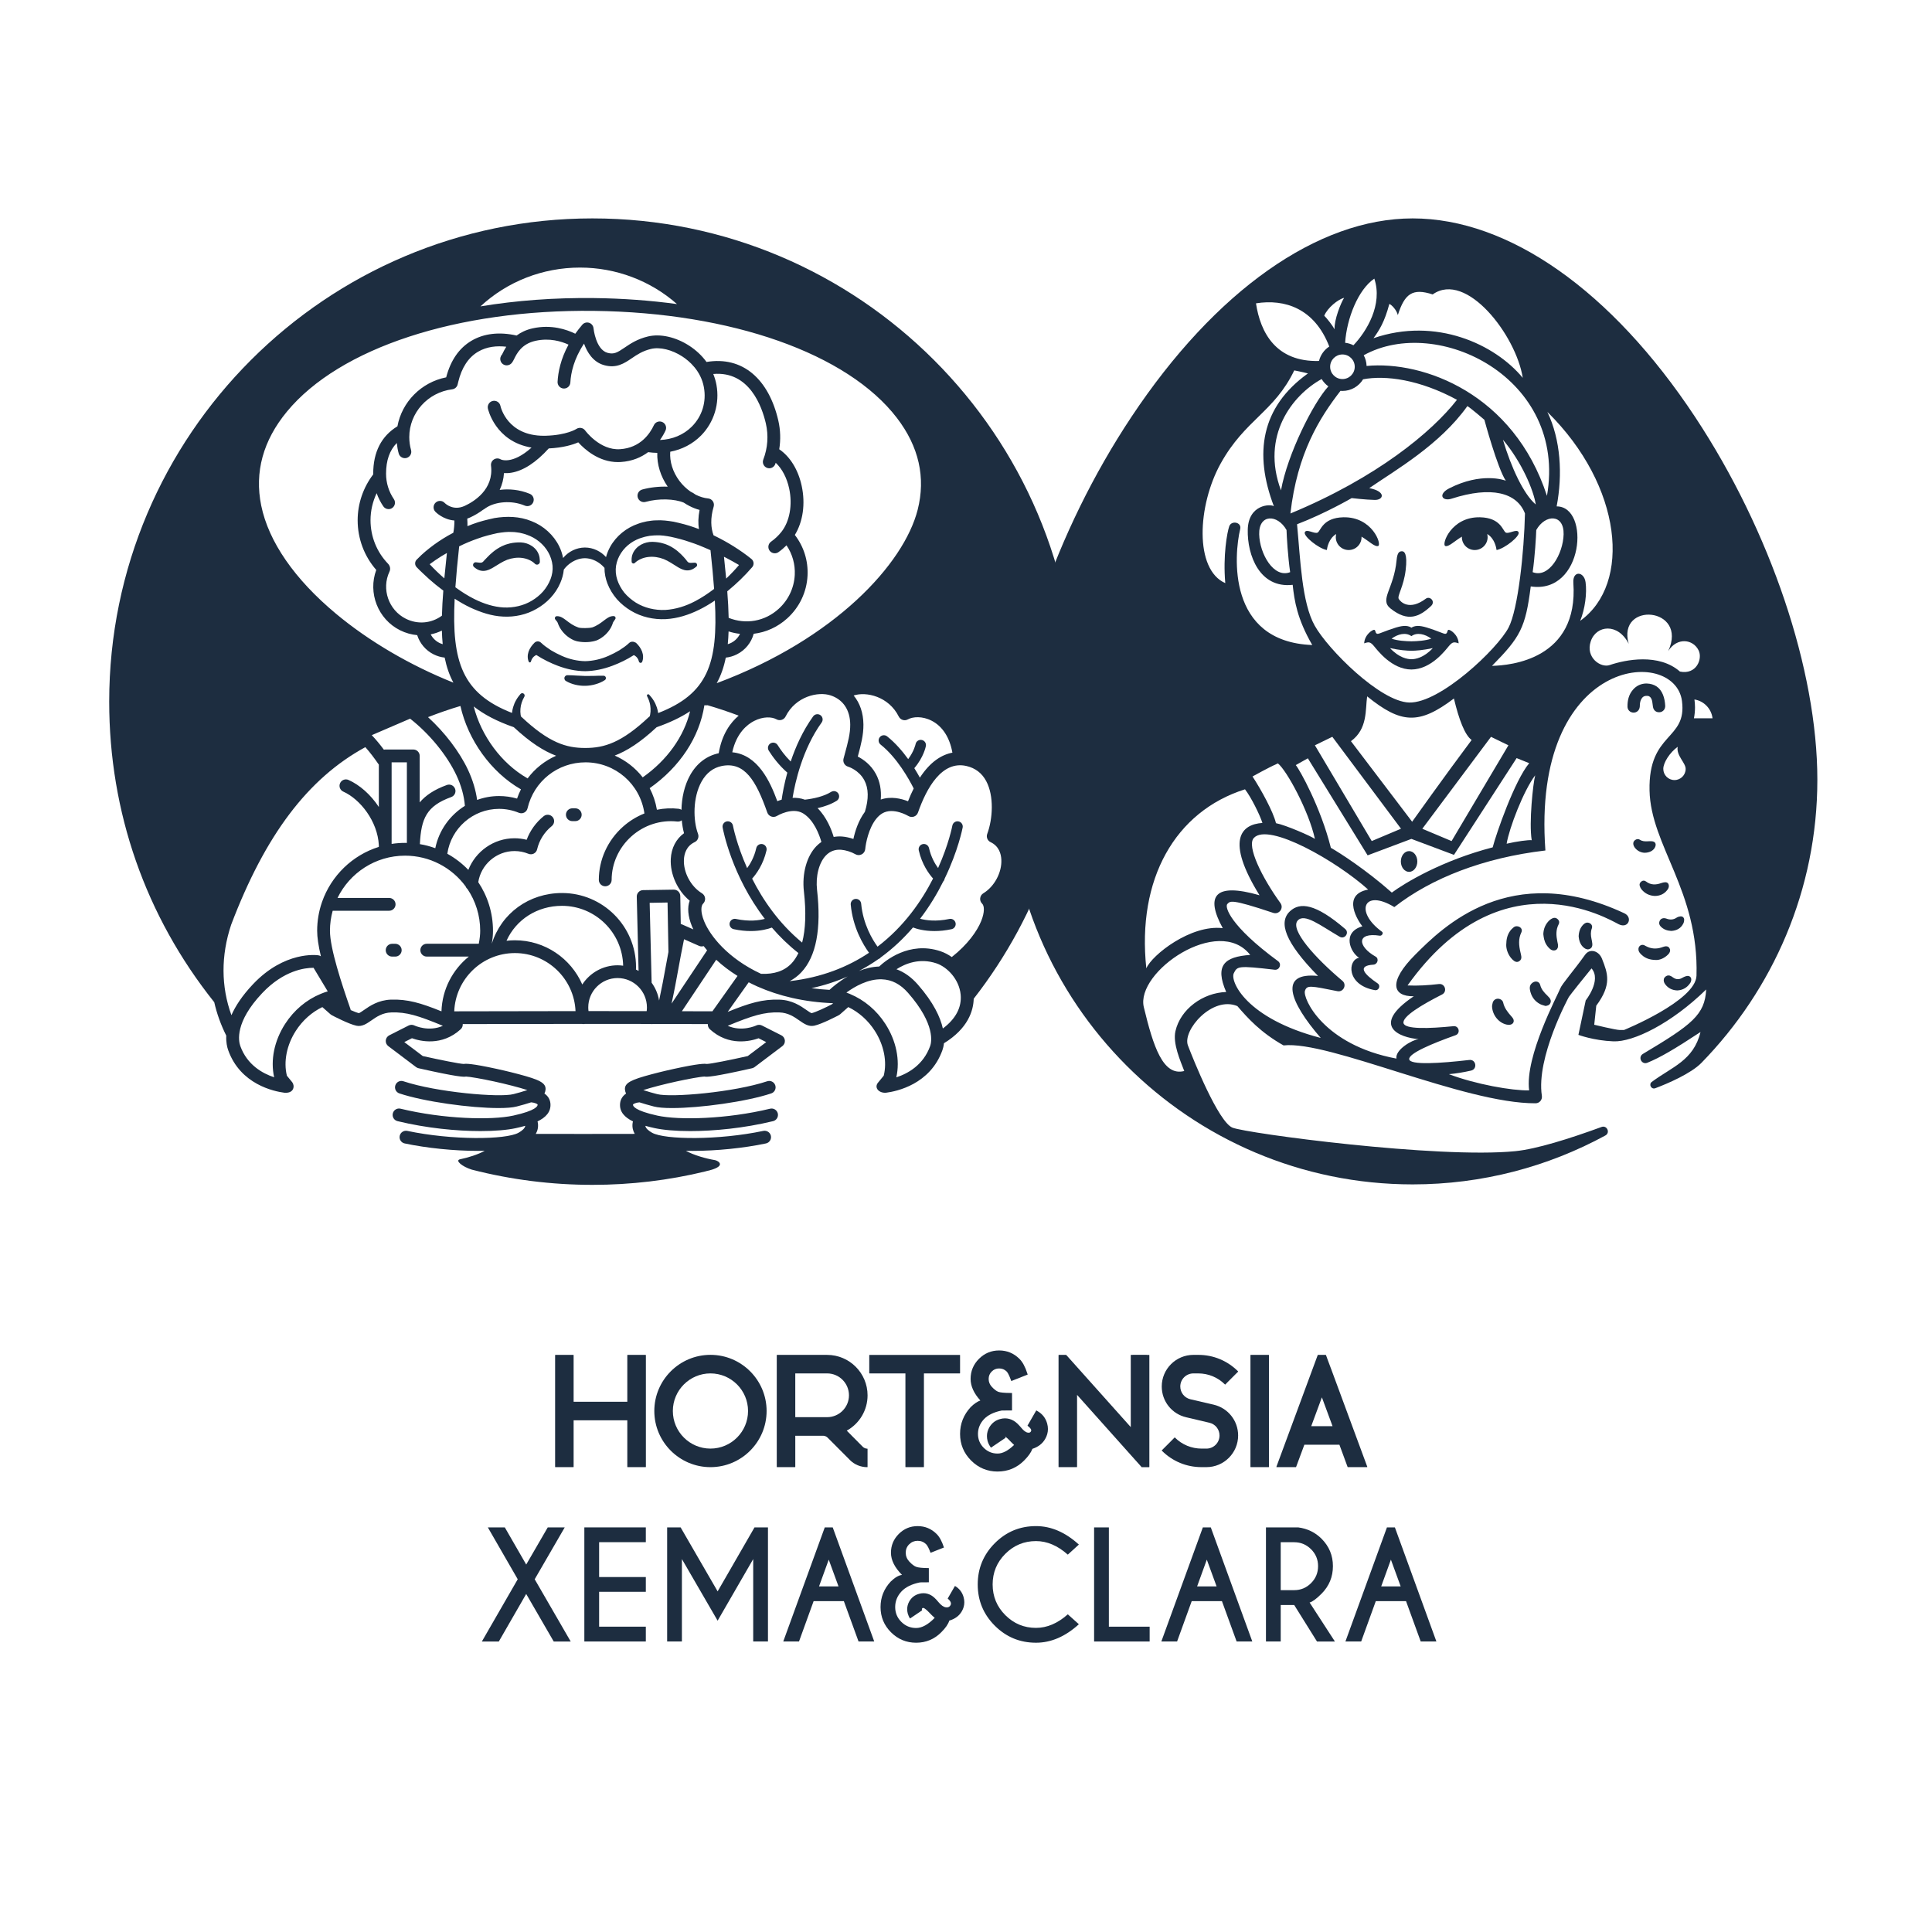 <?xml version="1.0" encoding="UTF-8"?> <svg xmlns="http://www.w3.org/2000/svg" fill="none" height="230" viewBox="0 0 230 230" width="230"><g fill="#1d2d40"><path d="m66.119 174.661c-.02 0-.034-.016-.034-.033v-13.297c0-.02.016-.034.034-.034h2.136c.02 0 .033.016.033.034v5.544h6.392v-5.544c0-.02.016-.034.034-.034h2.144c.02 0 .033.016.033.034v13.297c0 .019-.016.033-.033.033h-2.144c-.02 0-.034-.016-.034-.033v-5.545h-6.392v5.545c0 .019-.016.033-.033.033z"></path><path d="m77.894 167.976c0-3.685 2.999-6.685 6.685-6.685s6.683 3 6.683 6.685c0 3.686-2.998 6.685-6.683 6.685-3.687 0-6.685-2.999-6.685-6.685zm2.207 0c0 2.469 2.007 4.476 4.476 4.476 2.469 0 4.476-2.007 4.476-4.476s-2.007-4.475-4.476-4.475c-2.467 0-4.476 2.008-4.476 4.475z"></path><path d="m94.641 174.661h-2.136c-.02 0-.033-.016-.033-.033v-13.297c0-.02.016-.034.033-.034h5.962c2.655 0 4.815 2.16 4.815 4.816 0 1.749-.947 3.355-2.478 4.202l1.914 1.928c.144.138.338.217.529.217.02 0 .033.015.033.033v2.137c0 .019-.015.033-.033.033-.788 0-1.529-.307-2.085-.865-.004-.004-.008-.01-.008-.016l-2.642-2.647c-.143-.136-.336-.214-.529-.214h-3.306v3.709c-.002.017-.018.031-.035.031zm.035-5.95h3.79c1.435 0 2.602-1.167 2.602-2.602 0-1.439-1.167-2.608-2.602-2.608h-3.79z"></path><path d="m103.517 163.503c-.019 0-.033-.016-.033-.034v-2.136c0-.02.016-.034.033-.034h10.742c.02 0 .034.016.034.034v2.136c0 .02-.016.034-.034.034h-4.267v11.125c0 .019-.016.033-.034.033h-2.136c-.02 0-.034-.016-.034-.033v-11.125z"></path><path d="m126.051 174.661c-.02 0-.034-.016-.034-.033v-13.297c0-.02.016-.034.034-.034h.86c.01 0 .02.004.026.012l1.278 1.427 6.401 7.159v-8.564c0-.02.016-.034.034-.034h.208c.006-.004.012-.006.018-.006h1.639c.008 0 .014.002.02.008h.259c.02 0 .034.016.034.034v13.297c0 .019-.016.033-.034.033h-.485l-.376.006c-.009 0-.019-.004-.025-.012l-1.284-1.435-6.402-7.166v8.57c0 .019-.015.033-.033.033h-2.138z"></path><path d="m138.304 172.68c0-.01.004-.018.01-.024l1.161-1.161.348-.356c.006-.006.016-.01.026-.01.008 0 .017.004.023.01.849.849 1.98 1.315 3.187 1.315h.566c.859 0 1.556-.702 1.556-1.565 0-.717-.485-1.338-1.183-1.509l-2.785-.657c-1.712-.397-2.909-1.905-2.909-3.666 0-2.075 1.69-3.762 3.77-3.762h.566.027c1.781 0 3.454.694 4.718 1.956.006.006.01.016.01.024 0 .009-.004.017-.01.025l-1.284 1.284-.224.232c-.006.005-.014.011-.025.009-.008 0-.018-.004-.024-.009-.847-.848-1.979-1.315-3.186-1.315h-.566c-.863 0-1.565.697-1.565 1.556 0 .722.49 1.345 1.189 1.518l2.787.648c1.713.403 2.91 1.911 2.91 3.666 0 2.078-1.691 3.77-3.77 3.77h-.567c-.009 0-.017 0-.027 0-1.781 0-3.454-.694-4.715-1.956-.01-.004-.012-.013-.014-.023z"></path><path d="m148.896 174.661c-.019 0-.033-.016-.033-.033v-13.297c0-.02.016-.034.033-.034h2.137c.019 0 .033.016.033.034v13.297c0 .019-.015.033-.033.033z"></path><path d="m151.957 174.647c-.006-.008-.008-.021-.004-.031l4.918-13.297c.004-.014.017-.024.031-.024h.922c.014 0 .027.01.031.024l.218.601.464 1.237 4.234 11.459c.004.01.002.021-.004.031s-.015.014-.027.014h-2.28c-.014 0-.028-.008-.032-.022l-.975-2.647h-4.173l-.982 2.647c-.004.014-.018.022-.032.022h-2.28c-.014 0-.023-.006-.029-.014zm4.141-4.864h2.538l-1.268-3.432z"></path><path d="m118.764 175.184c-1.224 0-2.288-.442-3.158-1.313-.871-.871-1.313-1.938-1.313-3.169 0-1.216.43-2.293 1.277-3.202.399-.389.78-.648 1.138-.776-.77-.849-1.161-1.712-1.161-2.567 0-.924.334-1.728.994-2.39.661-.662 1.468-.999 2.404-.999.934 0 1.743.333 2.406.991.375.362.69.94.939 1.716l.053.165-1.953.769-.065-.177c-.23-.623-.393-.867-.49-.963-.245-.24-.536-.358-.89-.358-.348 0-.637.118-.883.364-.245.243-.365.534-.365.886 0 .362.128.674.391.955.275.293.527.486.749.572.226.089.717.136 1.458.142l.185.002v2.077l-1.22.01c-.954.191-1.677.547-2.141 1.052-.46.503-.694 1.087-.694 1.733 0 .645.23 1.201.684 1.655s1.01.684 1.655.684c.598 0 1.258-.346 1.962-1.026-.169-.155-.403-.391-.714-.713-.133-.122-.245-.216-.322-.267-.016-.01-.03-.018-.041-.024l.072.147-1.749 1.184-.104-.154c-.13-.192-.232-.412-.299-.654-.051-.195-.075-.387-.075-.574 0-.358.095-.706.282-1.036.294-.507.725-.839 1.281-.991.191-.055.387-.084.582-.084.358 0 .704.094 1.028.283.273.155.572.43.914.845.291.352.554.545.786.574.033.004.063.008.089.008.143 0 .233-.059.294-.193.012-.025.018-.055.018-.086 0-.12-.116-.283-.328-.458l-.12-.1 1.048-1.819.161.095c.574.332.955.827 1.134 1.468.061.222.092.44.092.651 0 .414-.11.813-.326 1.183-.317.558-.831.955-1.525 1.181-.152.421-.48.885-.977 1.382-.867.877-1.932 1.319-3.163 1.319z"></path><path d="m57.364 195.418 4.27-7.412-3.558-6.173h2.021l2.547 4.423 2.564-4.423h2.021l-3.575 6.173 4.287 7.412h-2.021l-3.278-5.662-3.259 5.662z"></path><path d="m76.884 181.835v1.757h-5.56v4.151h5.56v1.756h-5.56v4.152h5.56v1.765h-7.319v-13.583h7.319z"></path><path d="m81.028 181.835 4.405 7.615 4.388-7.615h1.604v13.582h-1.757v-9.813l-4.236 7.336-4.253-7.336v9.813h-1.757v-13.582z"></path><path d="m99.135 181.835 4.941 13.582h-1.868l-1.749-4.805h-3.6l-1.74 4.805h-1.875l4.941-13.582zm.687 7.02-1.163-3.183-1.155 3.183z"></path><path d="m114.715 190.145c.056.204.085.402.085.594 0 .38-.098.739-.297 1.078-.305.538-.803.909-1.493 1.113-.124.414-.441.875-.952 1.384-.826.832-1.824 1.248-2.996 1.248-1.167 0-2.164-.414-2.993-1.243-.829-.83-1.243-1.83-1.243-3.002 0-1.16.405-2.174 1.214-3.039.487-.474.934-.739 1.341-.79-.876-.883-1.315-1.763-1.315-2.64 0-.866.31-1.611.929-2.233.619-.623 1.368-.935 2.245-.935s1.626.309 2.25.926c.351.339.645.88.884 1.621l-1.596.628c-.192-.521-.368-.86-.526-1.019-.278-.272-.614-.407-1.01-.407-.39 0-.724.137-1.003.412-.278.274-.415.61-.415 1.005 0 .402.146.758.438 1.07.291.312.559.516.807.611.247.095.747.147 1.507.152v1.689l-1.036.009c-1.002.198-1.748.565-2.237 1.099-.49.534-.734 1.148-.734 1.838s.243 1.278.731 1.765c.487.487 1.075.731 1.765.731.685 0 1.421-.402 2.208-1.206-.158-.13-.439-.405-.841-.824-.147-.135-.263-.232-.348-.288-.079-.051-.144-.076-.195-.076h-.008c-.056.005-.097.037-.119.093-.012.022-.017.046-.017.068 0 .039.012.081.034.127l-1.443.977c-.119-.175-.208-.373-.271-.594-.046-.175-.068-.348-.068-.517 0-.322.085-.634.254-.934.267-.458.651-.757 1.155-.892.175-.051.351-.077.526-.077.322 0 .631.085.926.255.249.14.534.405.853.793.318.389.619.599.895.633.039.005.076.008.11.008.216 0 .368-.098.458-.297.022-.05.034-.105.034-.161 0-.181-.131-.379-.39-.593l.866-1.503c.523.307.867.755 1.031 1.343z"></path><path d="m127.12 192.182 1.316 1.18c-1.608 1.465-3.309 2.2-5.103 2.2-1.918 0-3.554-.677-4.907-2.03s-2.03-2.988-2.03-4.908c0-1.912.677-3.549 2.03-4.907s2.988-2.038 4.907-2.038c1.794 0 3.495.732 5.103 2.199l-1.316 1.197c-1.211-1.075-2.474-1.612-3.787-1.612-1.421 0-2.637.503-3.646 1.511-1.01 1.007-1.516 2.224-1.516 3.65 0 1.432.506 2.653 1.516 3.66 1.011 1.007 2.225 1.511 3.646 1.511 1.313.001 2.574-.536 3.787-1.613z"></path><path d="m130.25 195.417v-13.582h1.757v11.817h4.856v1.765z"></path><path d="m144.143 181.835 4.941 13.582h-1.867l-1.748-4.805h-3.6l-1.74 4.805h-1.875l4.941-13.582zm.689 7.02-1.164-3.183-1.154 3.183z"></path><path d="m154.07 191.071h-1.604v4.346h-1.757v-13.582h3.854c1.092.147 2.015.597 2.768 1.35.9.905 1.35 1.992 1.35 3.259 0 1.278-.45 2.37-1.35 3.278-.623.622-1.099.973-1.426 1.053l3.013 4.644h-2.132zm-1.604-7.471v5.704h1.604c.782 0 1.45-.278 2.008-.836.557-.557.836-1.232.836-2.024 0-.787-.279-1.457-.836-2.013-.558-.555-1.226-.833-2.008-.833h-1.604z"></path><path d="m166.059 181.835 4.941 13.582h-1.867l-1.748-4.805h-3.6l-1.74 4.805h-1.876l4.942-13.582zm.688 7.02-1.163-3.183-1.155 3.183z"></path><path d="m70.528 26c-31.72 0-57.528 25.808-57.528 57.528 0 13.15 4.322 25.521 12.498 35.774l.005-.003c.308 1.366.787 2.7 1.433 3.99-.038.784.103 1.376.233 1.741 1.458 4.076 5.463 4.899 6.675 5.055 1.198.103 1.26-.849.947-1.246-.246-.298-.463-.566-.636-.779-.416-1.664-.027-3.649 1.06-5.339.806-1.253 1.907-2.226 3.159-2.829l.974.86c.046.04.095.075.149.103.205.108 2.031 1.062 2.934 1.254.671.144 1.228-.248 1.772-.624.622-.433 1.325-.925 2.391-.958 1.788-.057 3.189.373 6.131 1.593-1.68.747-3.319-.005-3.4-.043-.214-.103-.463-.1-.673.005l-2.31 1.169c-.235.119-.392.349-.416.611s.089.517.3.676l3.308 2.497c.086.065.187.11.292.135 4.69 1.06 5.412 1.047 5.653.992.368.003 1.999.287 3.319.577 1.406.305 3.013.714 3.984 1.033-.53.181-1.228.368-1.65.478-1.647.439-9.171-.216-13.104-1.528-.4-.135-.83.081-.963.482-.133.4.081.83.481.963 2.956.987 8.474 1.744 11.806 1.744.93 0 1.688-.059 2.175-.189.646-.173 1.22-.325 1.704-.492.365.021.765.181.773.275.013.155-.154.701-2.902 1.304-2.586.568-8.311.417-13.418-.822-.411-.1-.822.151-.92.562-.1.409.151.823.563.92 3.44.833 7.01 1.182 9.872 1.182 1.734 0 3.208-.127 4.233-.354.368-.082.736-.171 1.093-.271-.003.014 0 .027-.003.041-.051.249-.335.527-.795.784-1.509.841-7.917.903-13.239-.222-.408-.084-.817.176-.903.59-.086.411.176.817.59.903 2.632.557 5.899.887 8.709.887.279 0 .552-.002.82-.01-.795.443-1.947.803-2.951 1.014-.603.135.262.871 1.409 1.228l.043.01c4.657 1.196 9.48 1.802 14.332 1.802 4.56 0 9.088-.538 13.456-1.604v-.008c2.702-.574 1.493-1.269 1.128-1.331-1.103-.184-2.532-.592-3.467-1.111.268.005.541.01.82.01 2.81 0 6.077-.33 8.709-.887.411-.086.676-.492.59-.903-.087-.411-.495-.674-.903-.59-5.325 1.125-11.73 1.063-13.239.222-.452-.252-.733-.525-.792-.771-.005-.019-.003-.035-.005-.054.357.1.725.189 1.093.271 1.025.224 2.499.354 4.233.354 2.861 0 6.434-.349 9.872-1.182.408-.1.66-.511.563-.92-.1-.408-.508-.66-.92-.562-5.109 1.239-10.835 1.39-13.418.822-2.745-.603-2.916-1.152-2.902-1.304.008-.094.411-.254.773-.275.487.164 1.058.319 1.704.492.487.13 1.247.189 2.175.189 3.332 0 8.847-.757 11.806-1.744.4-.133.614-.566.481-.963-.133-.401-.565-.617-.963-.482-3.933 1.312-11.457 1.967-13.104 1.528-.419-.11-1.12-.297-1.647-.478.971-.317 2.578-.728 3.987-1.033 1.298-.284 2.889-.577 3.297-.577h.019c.243.055.966.068 5.653-.992.105-.025.206-.07.292-.135l3.308-2.497c.211-.159.325-.414.3-.676-.024-.262-.181-.495-.416-.611l-2.31-1.169c-.211-.105-.46-.108-.671-.008-.084.041-1.723.79-3.405.044 2.94-1.218 4.341-1.648 6.131-1.593 1.066.035 1.772.524 2.391.957.541.379 1.103.768 1.772.625.903-.192 2.729-1.147 2.935-1.255.054-.027.103-.062.149-.103l.973-.86c1.253.603 2.356 1.577 3.159 2.829 1.088 1.69 1.48 3.676 1.061 5.339-.174.216-.393.487-.644.787-.574.638.103 1.336.955 1.236 1.211-.157 5.217-.982 6.675-5.055.073-.2.146-.479.184-.828 2.877-1.768 3.505-3.881 3.543-5.301 7.851-10.064 12.16-22.564 12.16-35.371-.017-31.717-25.824-57.525-57.544-57.525zm42.852 63.602c-1.266.241-2.626 1.066-3.87 2.975-.187-.338-.406-.72-.663-1.128 1.123-1.314 1.366-2.578 1.377-2.637.062-.338-.16-.66-.498-.722-.335-.065-.663.16-.727.495-.003.011-.174.841-.882 1.785-.69-.952-1.528-1.931-2.507-2.707-.271-.214-.663-.17-.877.1-.213.271-.17.663.1.876 1.961 1.558 3.381 4.114 3.941 5.228-.233.463-.46.968-.676 1.523-.795-.314-2.039-.625-3.246-.203.09-1.139-.1-2.158-.576-3.043-.6-1.12-1.52-1.75-2.158-2.077.384-1.423.682-2.564.671-3.822-.014-1.379-.422-2.556-1.163-3.446 1.482-.495 4.17.1 5.371 2.507.097.192.265.335.471.4.205.062.427.041.614-.065.581-.325 1.717-.414 2.831.162 1.288.657 2.148 1.999 2.467 3.797zm-17.677 16.518c.279 2.469.203 4.519-.211 6.093-2.791-2.304-4.693-5.117-5.953-7.613.484-.539 1.328-1.675 1.712-3.362.076-.336-.135-.671-.471-.747-.335-.075-.671.135-.747.471-.241 1.068-.709 1.874-1.087 2.388-1.268-2.845-1.682-5.02-1.69-5.063-.062-.338-.387-.563-.725-.503-.338.062-.563.384-.503.725.054.297 1.087 5.761 5.022 10.881-.676.178-1.861.348-3.443.008-.335-.073-.668.143-.741.478-.073.336.143.668.479.741.749.16 1.428.222 2.026.222 1.198 0 2.061-.243 2.521-.411.911 1.06 1.958 2.085 3.156 3.029-.225.474-.489.882-.803 1.217-.857.912-2.05 1.323-3.643 1.258-3.949-1.828-6.077-4.53-6.783-6.277-.438-1.088-.373-1.829-.116-2.078.176-.167.262-.411.235-.651-.027-.241-.165-.457-.373-.585-1.323-.8-2.226-2.491-2.145-4.019.035-.684.287-1.598 1.279-2.069.368-.173.541-.6.4-.982-.592-1.593-.644-4.317.422-6.229.573-1.025 1.385-1.647 2.41-1.853 2.702-.538 4.076 1.72 5.412 5.536.079.225.254.4.479.479.222.079.471.054.673-.07.019-.011 1.815-1.09 3.11-.306 1.287.782 1.928 2.523 2.18 3.403-.211.146-.411.311-.598.505-1.155 1.201-1.723 3.262-1.485 5.383zm-19.151-.152c-.203.003-.398.089-.536.235-.141.147-.216.344-.211.547l.216 8.833c-.1-.059-.206-.111-.311-.162.003-.1.008-.2.008-.3 0-4.858-3.951-8.809-8.809-8.809-3.924 0-7.224 2.407-8.363 6.034.1-.582.143-1.071.143-1.537 0-2.139-.646-4.132-1.753-5.79.325-2.099 2.161-3.703 4.314-3.703.573 0 1.133.111 1.661.327.208.084.441.076.638-.027.198-.102.344-.286.392-.503.252-1.082.871-2.063 1.742-2.764.327-.265.381-.744.116-1.071-.265-.327-.744-.381-1.071-.116-.92.738-1.623 1.717-2.031 2.813-.471-.119-.958-.181-1.45-.181-2.467 0-4.628 1.56-5.493 3.764-.73-.757-1.571-1.406-2.502-1.92.43-3.024 3.062-5.344 6.153-5.344.817 0 1.612.157 2.367.468.208.084.441.076.638-.027.2-.103.344-.287.392-.506.752-3.224 3.589-5.474 6.902-5.474 3.557 0 6.518 2.599 7.013 6.085-.925.37-1.796.901-2.561 1.585-1.823 1.625-2.867 3.93-2.867 6.323 0 .422.341.763.763.763.422 0 .763-.341.763-.763 0-1.958.86-3.848 2.358-5.184 1.506-1.344 3.492-1.982 5.45-1.761.203.024.392-.035.541-.146.051.546.141 1.066.268 1.536-.944.679-1.509 1.761-1.577 3.054-.095 1.844.809 3.789 2.253 4.982-.3.787-.219 1.839.257 3.018.054.132.114.265.176.397l-1.352-.597c-.046-.022-.097-.035-.146-.046l-.057-3.34c-.008-.417-.346-.75-.763-.75h-.014zm3.024 7.362c-.119.62-.224 1.204-.33 1.78-.23 1.268-.454 2.488-.782 4-.13-.784-.441-1.504-.89-2.123l-.233-9.507 2.129-.038zm-18.281-1.393c-.338 0-.671.022-.998.06 1.144-2.532 3.662-4.16 6.607-4.16 3.965 0 7.197 3.183 7.281 7.127-.216-.03-.438-.049-.663-.049-1.758 0-3.308.912-4.203 2.286-1.35-3.097-4.438-5.264-8.025-5.264zm7.219 8.433c-4.822 0-9.642.008-14.437.025.154-3.849 3.332-6.935 7.219-6.935 3.881 0 7.054 3.072 7.219 6.91zm5.009-3.935c1.926 0 3.492 1.566 3.492 3.492 0 .151-.011.3-.03.446-2.307-.003-4.614-.005-6.924-.005-.019-.146-.03-.292-.03-.441-.003-1.923 1.566-3.492 3.492-3.492zm-19.346-22.524c-.143-.398-.579-.603-.976-.46-1.512.544-2.54 1.247-3.237 2.074v-5.536c0-.422-.341-.763-.763-.763h-3.34c-.057 0-.111.008-.165.019-.444-.598-.898-1.158-1.439-1.726l4.566-1.964c2.315 1.812 4.409 4.371 5.526 6.767.565 1.214.901 2.429.995 3.611-1.78 1.109-3.094 2.918-3.524 5.044-.587-.216-1.201-.379-1.834-.484.146-3.048.792-4.546 3.735-5.607.395-.143.6-.579.457-.976zm-5.739-3.159v9.596c-.073-.003-.146-.005-.219-.005-.544 0-1.076.04-1.598.121v-9.712zm3.24-25.913c-.703.519-1.363 1.052-1.993 1.707l-.059.057-.005.003c-.257.246-.268.654-.022.911.249.262.481.489.73.719.241.235.487.46.736.684.5.444 1.014.871 1.55 1.268.051.041.105.078.16.119-.084 1.052-.141 2.05-.165 2.989-1.266.925-2.881 1.068-4.295.365-2.05-1.022-2.926-3.54-1.95-5.609.146-.303.086-.663-.16-.93-1.352-1.401-2.096-3.246-2.096-5.193 0-1.117.257-2.215.73-3.216.195.549.457 1.074.79 1.563.149.216.387.335.63.335.149 0 .297-.043.427-.133.349-.235.438-.711.203-1.058-.609-.895-.93-1.942-.93-3.029 0-1.574.422-2.78 1.279-3.654.041.422.114.841.227 1.25.095.338.4.557.733.557.068 0 .138-.008.206-.027.406-.114.644-.533.53-.939-.141-.5-.211-1.02-.211-1.544 0-2.878 2.199-5.323 5.112-5.688.316-.041.573-.27.646-.582l.073-.308c.411-1.693 1.198-2.894 2.342-3.575 1.082-.644 2.304-.728 3.373-.603-.197.308-.335.587-.435.79-.024.051-.046.097-.065.133-.192.198-.268.492-.176.771.105.319.403.522.722.522.081 0 .16-.014.241-.038.352-.116.487-.395.646-.714.308-.63.884-1.801 2.545-2.167 1.685-.373 3.102.07 3.93.454-.939 1.731-1.239 3.286-1.301 4.422-.022.419.3.779.719.803.425.024.779-.3.803-.719.062-1.144.414-2.794 1.628-4.628.365 1.02 1.063 2.191 2.377 2.561 1.479.419 2.404-.208 3.3-.814.633-.43 1.288-.874 2.294-1.114 1.06-.254 2.491.092 3.735.901.801.522 2.202 1.69 2.561 3.649.322 1.744-.2 3.451-1.425 4.687-.987.993-2.326 1.547-3.8 1.604.306-.43.522-.83.657-1.122.179-.381.011-.836-.37-1.012-.384-.178-.836-.011-1.012.371-.465 1.001-1.607 2.705-4.033 2.859-2.399.157-4.13-2.202-4.146-2.223-.238-.335-.709-.416-1.049-.187-.011.008-1.141.741-3.654.809-.076.003-.151.003-.225.003-4.338 0-5.128-3.402-5.163-3.559-.086-.411-.489-.673-.898-.59-.411.084-.679.487-.595.901.008.043.857 3.933 5.198 4.655-2.329 2.085-3.657 1.409-3.659 1.409-.249-.157-.568-.157-.817 0-.249.157-.384.446-.349.738.357 2.856-2.069 4.3-3.129 4.79-1.363.63-2.291-.249-2.396-.357-.289-.3-.768-.314-1.074-.024-.306.289-.319.771-.03 1.077.049.051.911.941 2.272 1.047.003.554-.051 1.036-.13 1.46-.022.014-.046.024-.07.035-.776.408-1.515.871-2.218 1.379zm1.525.993c-.114 1.055-.219 2.061-.308 3.021-.611-.53-1.201-1.098-1.744-1.685.446-.33.92-.652 1.393-.949.214-.135.438-.26.66-.387zm-.5 10.856c-.133-.041-.268-.089-.4-.154-.446-.222-.803-.581-1.028-1.012.454-.095.901-.243 1.328-.452.016.56.049 1.098.1 1.617zm32.588-30.876c-.081-.444-.211-.874-.379-1.29 4.314-.376 5.804 3.914 6.258 5.88.333 1.442.227 2.932-.303 4.309-.151.392.046.833.438.985.089.035.184.051.273.051.306 0 .595-.187.711-.49.022-.054.038-.111.057-.165.755.706 1.331 1.796 1.604 3.075.414 1.937.057 3.914-.93 5.158-.354.444-.765.833-1.225 1.158-.344.243-.427.717-.184 1.063.149.211.384.322.625.322.151 0 .306-.046.438-.138.344-.241.66-.514.958-.811.695 1.033 1.047 2.253.982 3.519-.079 1.552-.757 2.986-1.912 4.038-1.647 1.498-3.903 1.896-5.958 1.079-.019-.99-.078-2.045-.165-3.164.022-.019.046-.035.07-.054 1.041-.86 1.996-1.772 2.897-2.818.003-.003.005-.005.008-.008.241-.289.2-.717-.087-.958l-.005-.005c-.701-.568-1.39-1.044-2.12-1.504-.725-.457-1.48-.871-2.25-1.247-.049-.024-.097-.046-.146-.07-.317-.855-.406-2.01.013-3.411.065-.219.03-.454-.097-.644s-.333-.311-.56-.333c-.5-.049-1.001-.205-1.482-.446-.187-.138-.392-.262-.614-.368-.492-.341-.949-.773-1.331-1.285-.787-1.058-1.171-2.293-1.085-3.462 1.401-.268 2.667-.92 3.662-1.923 1.555-1.574 2.245-3.833 1.839-6.042zm2.805 29.646c-.225.46-.59.841-1.058 1.074-.135.068-.268.116-.4.154.049-.487.081-.993.097-1.517.449.141.903.241 1.361.289zm-1.647-6.578c-.076-.83-.165-1.698-.262-2.599.095.049.189.092.281.143.506.262 1.017.552 1.509.838-.03.035-.057.07-.084.103-.205.241-.422.473-.638.706-.262.279-.533.546-.806.809zm-23.173-6.837c-1.42-.587-2.981-.609-4.419-.368-.871.192-1.736.4-2.564.711-.216.081-.43.165-.644.252.008-.254-.003-.544-.024-.898.111-.041.219-.081.333-.133.568-.262 1.077-.568 1.534-.909.046-.022.089-.046.13-.076.135-.1.276-.195.419-.276.966-.563 2.767-.849 4.444-.151.39.162.836-.022.995-.411.162-.39-.022-.836-.411-.995-1.217-.506-2.477-.609-3.584-.468.295-.627.468-1.298.511-1.999.254.016.546.008.874-.046 1.431-.235 2.929-1.209 4.457-2.891 1.726-.084 2.872-.444 3.513-.725.752.83 2.442 2.353 4.73 2.353.108 0 .219-.003.33-.011 1.385-.089 2.45-.571 3.259-1.174.365.051.73.081 1.087.086-.043 1.377.392 2.794 1.244 4.024-1.055-.038-2.139.089-3.04.341-.406.114-.644.533-.53.939s.533.644.939.53c1.552-.433 3.435-.373 4.538.089.216.146.438.276.665.392l.003.003c.395.203.801.365 1.217.473-.168.871-.187 1.62-.07 2.285-.17-.065-.344-.127-.517-.189-.811-.297-1.655-.506-2.505-.692-.692-.114-1.396-.208-2.112-.16-.357-.003-.711.07-1.068.116-.352.084-.706.154-1.044.287-1.374.465-2.605 1.442-3.327 2.745-.214.384-.379.798-.495 1.225-.587-.66-1.498-1.139-2.515-1.141-1.025.008-1.942.495-2.523 1.166-.024.03-.046.059-.07.089-.092-.479-.243-.947-.46-1.387-.663-1.363-1.88-2.458-3.3-3.007zm2.256 6.916c-.2.522-.503 1.014-.879 1.452-.381.433-.838.798-1.336 1.098-.998.601-2.183.863-3.356.809-1.179-.062-2.358-.441-3.465-.99-.795-.395-1.558-.879-2.285-1.415.105-1.485.26-3.099.452-4.871.725-.36 1.471-.671 2.231-.933.757-.279 1.536-.468 2.315-.641.592-.095 1.19-.178 1.78-.135.297-.003.584.059.874.092.281.07.571.124.839.233 1.095.37 2.034 1.133 2.578 2.11.273.487.446 1.028.498 1.577.049.538-.043 1.09-.243 1.615zm7.808-1.615c.092-.549.303-1.071.606-1.525.6-.92 1.552-1.566 2.602-1.85.254-.089.53-.124.795-.181.276-.019.546-.062.825-.054.552-.03 1.117.065 1.677.168.757.168 1.515.357 2.256.619.376.111.741.262 1.114.398.362.157.736.295 1.098.46.092.041.181.084.27.124.178 1.671.327 3.2.43 4.606-.714.546-1.463 1.044-2.253 1.458-1.114.592-2.337.974-3.567 1.047-1.228.051-2.472-.238-3.508-.879-.511-.327-.979-.722-1.366-1.182-.373-.471-.663-.998-.841-1.547-.176-.549-.222-1.125-.138-1.661zm-19.211 3.933c.6.39 1.222.747 1.872 1.055 1.217.56 2.526 1.012 3.905 1.071 1.371.073 2.78-.227 3.984-.93 1.206-.684 2.237-1.736 2.81-3.072.214-.495.368-1.033.419-1.59.178-.246.392-.468.633-.657.535-.427 1.201-.698 1.882-.701.682.008 1.341.281 1.874.709.165.133.316.281.454.441-.003.641.124 1.268.344 1.85.265.695.657 1.325 1.133 1.877.481.546 1.052 1.003 1.671 1.377 1.241.747 2.71 1.068 4.135 1.001 1.431-.076 2.783-.525 4.011-1.131.644-.319 1.258-.687 1.845-1.082.403 7.5-.855 11.113-6.751 13.393-.035-.233-.081-.463-.157-.679-.1-.289-.222-.565-.381-.817-.151-.254-.341-.481-.533-.692-.046-.049-.119-.065-.181-.035-.076.038-.108.13-.07.205l.005.008c.119.241.227.479.292.73.076.246.108.5.122.747.013.249-.008.495-.051.73-.013.068-.032.13-.049.195-.035.024-.07.046-.1.076-3.264 3.072-5.32 3.689-7.579 3.689-2.256 0-4.311-.617-7.578-3.689-.022-.022-.049-.035-.07-.054-.016-.073-.032-.143-.043-.216-.032-.233-.043-.476-.019-.717.024-.241.065-.484.146-.719.073-.238.184-.465.308-.692l.011-.019c.062-.116.038-.262-.068-.352-.119-.1-.297-.084-.398.035-.189.225-.373.463-.517.728-.154.262-.268.546-.357.844-.068.219-.105.446-.133.676-5.885-2.296-7.202-6.026-6.824-13.591zm29.724 12.679c.146.019.27.016.379 0 1.233.36 2.472.773 3.705 1.239-.96.811-1.993 2.188-2.377 4.476-1.444.308-2.618 1.206-3.402 2.607-.69 1.236-1.001 2.715-1.033 4.127-.095-.062-.205-.105-.327-.122-.871-.1-1.747-.057-2.596.114-.154-.917-.449-1.78-.86-2.567 3.597-2.523 5.929-6.075 6.513-9.875zm-7.34 8.587c-.874-1.122-2.018-2.018-3.332-2.594 1.463-.557 3.059-1.577 4.993-3.378 1.588-.554 2.897-1.185 3.979-1.899-.733 3.013-2.718 5.81-5.639 7.87zm-10.307-2.575c-1.347.595-2.521 1.525-3.4 2.705-.024-.016-.046-.035-.07-.051-3.048-1.753-5.444-5.014-6.342-8.522 1.214.96 2.775 1.774 4.774 2.472 1.955 1.82 3.565 2.843 5.039 3.397zm-11.395-5.923c.906 4.057 3.649 7.876 7.167 9.902.014.008.027.011.041.016-.178.354-.335.722-.465 1.106-.695-.2-1.412-.303-2.145-.303-.911 0-1.79.165-2.61.463-.162-1.174-.519-2.364-1.068-3.546-1.014-2.177-2.767-4.473-4.776-6.31 1.279-.498 2.569-.947 3.857-1.328zm25.938 31.336c.197-1.092.403-2.215.684-3.567l1.793.792c.178.079.37.081.544.025.13.167.265.335.408.503l-4.23 6.342c.338-1.555.563-2.796.801-4.095zm16.582-19.173c.798-.181 1.601-.457 2.272-.876.292-.181.381-.565.2-.86-.181-.292-.565-.381-.86-.2-.882.549-2.083.806-3.124.928-.492-.181-.993-.238-1.466-.219.297-1.817 1.174-5.791 3.462-8.969.2-.279.138-.668-.141-.871-.279-.2-.668-.138-.871.141-1.247 1.731-2.096 3.648-2.672 5.374-.692-.684-1.212-1.409-1.555-1.956-.184-.292-.568-.379-.86-.197-.292.184-.379.568-.198.86.454.722 1.196 1.731 2.21 2.615-.381 1.382-.579 2.54-.676 3.221-.187.054-.36.116-.517.178-.849-2.321-2.307-5.528-5.361-5.82.5-2.307 1.801-3.316 2.588-3.722 1.093-.563 2.129-.506 2.675-.203.187.105.411.127.614.065.205-.062.376-.208.471-.4 1.204-2.41 3.895-3.005 5.377-2.507 1.476.495 2.299 1.726 2.318 3.462.01 1.082-.268 2.112-.655 3.538l-.141.522c-.11.414.133.844.547.96.013.003 1.268.384 1.923 1.607.522.974.543 2.242.07 3.768-.773 1.041-1.174 2.331-1.366 3.227-.443-.151-.911-.254-1.333-.287-.352-.027-.69-.008-1.014.049-.268-.903-.847-2.358-1.918-3.427zm-28.282-64.354c4.29 0 8.398 1.566 11.543 4.344-3.151-.427-6.448-.673-9.856-.714-4.739-.057-9.293.287-13.54.99 3.181-2.956 7.397-4.62 11.852-4.62zm-34.885 17.139c6.269-7.589 20.288-12.176 36.556-11.984 16.363.198 30.178 5.079 36.053 12.742 2.621 3.419 3.451 7.102 2.469 10.951-1.636 6.399-9.782 15.354-23.917 20.628.503-.914.852-1.923 1.077-3.043.449-.046.884-.17 1.317-.387.995-.495 1.72-1.39 2.007-2.45 1.452-.173 2.845-.792 4-1.842 1.455-1.323 2.312-3.132 2.41-5.09.086-1.758-.446-3.451-1.512-4.833.966-1.579 1.274-3.703.817-5.831-.411-1.926-1.374-3.484-2.675-4.371.181-1.128.149-2.285-.111-3.421-.56-2.437-1.617-4.368-3.062-5.585-1.498-1.266-3.386-1.739-5.485-1.387-.535-.738-1.225-1.393-2.05-1.929-1.607-1.044-3.446-1.458-4.92-1.106-1.277.306-2.118.876-2.794 1.336-.852.579-1.26.825-2.029.609-1.393-.395-1.655-2.889-1.658-2.913-.027-.306-.233-.565-.525-.66-.292-.095-.611-.003-.811.23-.308.36-.584.72-.836 1.071-1.006-.495-2.848-1.133-5.069-.641-.801.176-1.425.492-1.918.857-2.047-.465-3.9-.252-5.38.627-1.466.871-2.475 2.331-3.002 4.349-2.981.59-5.271 2.934-5.804 5.829-1.912 1.166-2.883 3.062-2.883 5.645 0 .024.003.051.003.076-1.193 1.563-1.855 3.489-1.855 5.461 0 2.199.787 4.287 2.215 5.918-1.012 2.721.192 5.864 2.834 7.181.657.327 1.347.519 2.039.582.317.985 1.012 1.817 1.953 2.285.427.214.868.341 1.317.387.222 1.093.557 2.083 1.041 2.981-5.141-2.053-10.034-4.914-13.975-8.2-4.947-4.125-8.025-8.582-8.906-12.885-.809-3.979.222-7.741 3.067-11.184zm-6.651 61.106c4.057-10.691 9.144-17.431 15.979-21.153.571.641 1.055 1.29 1.569 2.029.011.016.024.027.038.043v5.052c-.971-1.474-2.285-2.629-3.608-3.219-.384-.17-.836-0-1.006.384-.173.384 0 .836.384 1.006 2.007.898 4.079 3.519 4.23 6.369v.209c-3.154.987-5.666 3.432-6.756 6.539-.008.019-.013.041-.022.063-.365 1.062-.565 2.201-.565 3.388 0 .766.143 1.761.444 3.035-.092-.062-.197-.103-.311-.119-.162-.024-4.019-.533-7.781 3.454-1.293 1.368-2.088 2.604-2.559 3.676-1.236-3.406-1.258-7.084-.035-10.757zm10.708 8.201c-.016.005-.03.01-.046.019-1.696.697-3.183 1.941-4.238 3.58-1.29 2.01-1.755 4.301-1.301 6.348-1.369-.451-3.221-1.468-4.03-3.727-.214-.6-.663-2.829 2.607-6.291 2.572-2.723 5.106-3.013 6.061-3.013h.054l1.688 2.805c-.268.078-.533.17-.795.279zm14.335 2.098c-2.499-1.011-4.041-1.455-6.002-1.395-1.517.049-2.54.76-3.216 1.23-.208.146-.492.344-.614.379-.23-.054-.587-.195-.974-.365-.008-.043-.016-.087-.03-.127-1.047-2.994-2.44-7.219-2.44-9.312 0-.825.114-1.626.325-2.386h6.721c.422 0 .763-.341.763-.762 0-.422-.341-.763-.763-.763h-6.145c1.452-2.978 4.511-5.033 8.041-5.033 2.951 0 5.572 1.438 7.202 3.648.046.127.124.238.227.322.955 1.423 1.515 3.132 1.515 4.971 0 .446-.051.93-.17 1.547h-6.191c-.422 0-.763.341-.763.763s.341.763.763.763h5.006c-1.92 1.552-3.173 3.892-3.256 6.52zm37.751 3.203.909.46-2.199 1.66c-2.08.468-4.4.933-4.879.941-.241-.046-.947-.062-3.919.587-.054.011-1.35.292-2.664.644-2.391.638-3.227 1.012-3.156 1.828.016.173.062.325.133.466-.376.259-.665.641-.714 1.187-.089.998.565 1.655 1.534 2.126-.065.246-.095.549-.022.887.043.208.124.408.233.598-3.998.01-7.949.01-11.781.002.108-.192.189-.389.233-.6.07-.338.041-.638-.022-.887.968-.468 1.62-1.128 1.534-2.126-.049-.549-.338-.931-.714-1.19.07-.141.119-.292.133-.465.07-.817-.765-1.19-3.156-1.829-1.314-.351-2.607-.633-2.661-.643-2.972-.65-3.678-.633-3.922-.587-.476-.011-2.797-.476-4.879-.942l-2.199-1.66.911-.46c.952.344 3.562.995 5.81-1.076.17-.157.252-.382.238-.609 4.712-.014 9.445-.022 14.178-.022.122.03.249.033.379 0 2.607 0 5.212.003 7.816.006.049.008.095.021.141.021.057 0 .111-.008.168-.021 2.169.002 4.333.008 6.494.016-.013.227.068.452.238.609 2.25 2.074 4.857 1.422 5.81 1.079zm-5.496-3.208c-1.209-.003-2.423-.005-3.635-.008l4.087-6.129c.733.682 1.582 1.331 2.537 1.926zm14.235-.841c-.703.368-1.904.938-2.429 1.063-.122-.035-.403-.233-.614-.379-.676-.47-1.696-1.184-3.216-1.23-1.999-.065-3.565.4-6.158 1.457l2.502-3.524c.303.157.611.309.93.452.046.027.092.049.143.065 2.494 1.103 5.507 1.842 8.977 1.974zm-.297-1.712c-.744-.041-1.461-.106-2.145-.2 1.563-.338 2.997-.814 4.309-1.396-1.055.614-1.839 1.293-2.164 1.596zm11.987 6.678c-.817 2.28-2.664 3.291-4.032 3.737.459-2.047-.006-4.343-1.299-6.356-1.046-1.628-2.523-2.861-4.205-3.562-.063-.035-.127-.062-.198-.078-.081-.03-.157-.068-.238-.097 1.006-.733 2.591-1.634 4.211-1.577 1.188.038 2.213.571 3.135 1.623 3.3 3.767 2.767 5.917 2.626 6.31zm1.507-2.078c-.292-1.328-1.098-3.086-2.984-5.238-.76-.869-1.609-1.474-2.539-1.815 1.047-.668 2.753-1.372 4.749-.706 1.269.422 2.713 1.871 2.894 3.724.143 1.512-.587 2.889-2.12 4.035zm4.679-14.862c.259.249.324.988-.117 2.078-.476 1.179-1.606 2.791-3.499 4.278-.422-.297-.879-.538-1.358-.697-3.724-1.242-6.597 1.173-7.284 1.825-.849.027-1.663.235-2.407.53.825-.435 1.604-.911 2.326-1.422.076-.027.149-.068.211-.125.016-.013.024-.035.038-.051 1.493-1.087 2.77-2.31 3.857-3.581.446.17 1.317.427 2.556.427.597 0 1.279-.059 2.034-.222.335-.07.551-.403.481-.738s-.403-.552-.738-.481c-1.615.343-2.819.157-3.487-.025 1.153-1.501 2.059-3.034 2.767-4.457.006-.008.014-.011.022-.019.076-.086.111-.186.132-.292 1.623-3.354 2.134-6.026 2.148-6.096.062-.338-.165-.663-.503-.725s-.663.165-.725.503c-.011.062-.427 2.223-1.699 5.052-.378-.516-.841-1.317-1.081-2.38-.076-.335-.412-.546-.747-.47-.335.075-.546.411-.471.746.379 1.674 1.215 2.807 1.702 3.351-1.361 2.672-3.457 5.71-6.61 8.111-.593-.814-1.721-2.653-1.95-5.122-.033-.344-.339-.595-.679-.563-.344.033-.595.336-.563.679.257 2.756 1.49 4.79 2.177 5.734-2.504 1.674-5.609 2.94-9.447 3.378.517-.273.982-.619 1.387-1.052 1.769-1.877 2.399-5.177 1.874-9.804-.187-1.642.23-3.257 1.058-4.112.487-.503 1.098-.73 1.823-.673.53.043 1.217.26 1.672.527.232.138.516.146.757.022.241-.122.4-.36.425-.63.065-.72.413-2.486 1.298-3.592.011-.011.022-.024.03-.035.202-.249.432-.46.692-.617 1.296-.784 3.094.295 3.108.303.202.124.451.151.673.073.225-.078.4-.257.479-.481 1.014-2.899 2.84-6.213 5.769-5.542 1.049.241 1.839.841 2.347 1.788.958 1.777.79 4.511.128 6.296-.141.381.032.809.4.982.995.471 1.244 1.385 1.279 2.069.079 1.528-.822 3.219-2.145 4.019-.208.127-.346.344-.373.584-.03.238.057.479.233.649zm-52.665-40.975.013.254c.011.189-.135.352-.325.362-.105.005-.203-.038-.268-.108-.065-.07-.192-.176-.306-.249-.119-.078-.246-.151-.379-.208-.265-.119-.552-.197-.847-.235-.59-.076-1.214.016-1.774.222-.571.222-1.09.582-1.688.939-.3.168-.644.36-1.09.384-.219.008-.449-.032-.646-.122-.203-.086-.357-.211-.514-.335-.138-.111-.16-.311-.051-.449.07-.089.179-.13.284-.119l.249.027.222.024c.07.011.13-.016.181-.016.105-.019.168-.086.216-.13l.181-.203.124-.124.143-.149c.4-.425.976-.957 1.758-1.341.206-.084.4-.184.625-.241l.33-.092.319-.062c.43-.059.887-.1 1.347-.019.457.084.906.292 1.258.625.176.162.327.36.438.587.111.233.181.463.198.779zm1.845 7.135c-.081-.105-.062-.254.043-.335.041-.03.084-.046.133-.049.238-.013.457.065.622.154.168.089.306.192.435.287.257.195.49.376.738.53.246.154.506.281.779.376.087.035.233.049.373.059.143.011.292.013.441.011.289-.005.617-.022.841-.081.035-.005.124-.049.184-.07.068-.024.13-.059.197-.089.13-.062.254-.135.379-.211.249-.154.481-.338.738-.533.13-.097.268-.197.435-.289.165-.089.387-.17.627-.157.127.008.225.116.216.246-.003.043-.016.081-.038.114l-.216.319c-.022.033-.038.059-.049.081-.013.03-.024.057-.03.084-.011.027-.022.054-.027.078l-.03.087c-.041.116-.105.238-.176.381-.154.276-.376.573-.665.841-.143.135-.303.26-.473.37-.086.057-.17.114-.265.157l-.138.07-.07.035-.141.054c-.176.057-.287.078-.403.103-.108.022-.211.041-.311.051-.198.019-.384.035-.571.033-.187-.005-.376-.005-.579-.035-.206-.035-.416-.041-.792-.192-.376-.168-.722-.406-1.006-.671-.284-.271-.508-.565-.663-.844-.07-.143-.138-.26-.181-.379-.049-.114-.065-.214-.146-.322zm9.093-6.862-.005-.184c-.019-.595.219-1.052.552-1.412.335-.354.779-.59 1.236-.698.46-.119.925-.081 1.363-.022.108.016.216.035.325.057l.335.092c.227.054.427.154.635.241.395.192.741.425 1.033.665.287.241.53.481.725.698.203.214.33.39.419.511.046.051.108.127.219.157.054.005.116.035.192.027l.238-.011.243-.013c.149-.008.279.108.284.257.005.092-.038.176-.103.227-.154.119-.306.241-.503.322-.189.084-.411.122-.622.114-.43-.027-.763-.216-1.06-.387-.59-.36-1.109-.73-1.69-.963-.571-.219-1.209-.319-1.82-.249-.306.035-.603.111-.882.233-.273.116-.552.295-.736.481-.084.087-.225.087-.308.003-.049-.038-.07-.092-.07-.146zm-12.252 11.892c-.081-.192-.116-.376-.119-.582-.003-.203.035-.411.1-.611.07-.2.17-.392.292-.571.122-.179.26-.335.411-.487.211-.211.549-.216.765-.019l.057.051.003.003c.33.319.741.592 1.141.86.416.249.847.471 1.29.668.884.395 1.842.614 2.783.63.944-.022 1.899-.243 2.786-.638.444-.198.876-.416 1.293-.665.403-.265.817-.538 1.141-.855.176-.17.43-.208.641-.114l.181.081h.003c.151.146.295.3.419.476.124.173.23.365.306.565.073.203.116.411.119.617.003.211-.024.395-.103.603-.041.105-.157.16-.265.119-.062-.024-.108-.076-.124-.135l-.019-.07c-.03-.108-.087-.249-.162-.349-.073-.105-.165-.192-.262-.262-.054-.035-.108-.065-.162-.095-.825.525-1.666.936-2.569 1.274-1.006.373-2.088.625-3.221.641-1.136-.008-2.22-.254-3.229-.63-.911-.343-1.763-.765-2.591-1.298-.057.027-.111.054-.165.089-.103.07-.203.157-.284.268-.081.105-.146.249-.178.376l-.011.041c-.022.079-.1.124-.179.105-.032-.013-.068-.046-.086-.086zm9.19 1.964c-.003.095-.054.181-.127.23-.338.225-.711.381-1.098.492-.387.116-.795.178-1.206.189-.414.011-.825-.035-1.22-.13-.395-.097-.773-.238-1.12-.449-.173-.105-.227-.333-.122-.508.07-.114.189-.176.311-.176h.008c.381-.003.738.027 1.093.046.354.022.698.038 1.041.046.344.005.692-.003 1.052-.011.36-.011.725-.03 1.112-.019h.005c.151.003.276.133.271.289zm-24.317 32.386c0 .421-.341.762-.763.762h-.37c-.422 0-.763-.341-.763-.762 0-.422.341-.763.763-.763h.37c.419 0 .763.341.763.763zm21.429-16.128c0 .422-.341.763-.763.763h-.346c-.422 0-.763-.341-.763-.763 0-.422.341-.763.763-.763h.346c.422 0 .763.341.763.763z"></path><path d="m195.226 99.968c-.18-.12-.386-.092-.566.035-.18.13-.256.313-.215.528.022.114.069.234.139.329.313.443.759.639 1.189.661.629-.003 1.103-.285 1.274-.702.152-.376-.009-.645-.411-.67-.171-.01-.341-.003-.512.006-.32.016-.62 0-.898-.186z"></path><path d="m200.196 116.451c-.332.17-.657.155-.97-.051-.092-.06-.18-.126-.275-.183-.231-.136-.475-.12-.674.038-.205.164-.253.382-.19.623.029.104.083.205.149.294.354.471.832.714 1.439.736.664-.031 1.189-.341 1.559-.91.063-.095.098-.225.107-.339.022-.313-.196-.518-.509-.474-.117.016-.231.066-.341.111-.105.044-.197.104-.295.155z"></path><path d="m195.947 104.935c-.165-.127-.361-.133-.535-.006-.177.126-.268.316-.208.528.044.158.129.319.234.445.411.487.942.734 1.568.759.61-.006 1.107-.227 1.477-.705.114-.145.199-.303.189-.496-.009-.269-.167-.44-.436-.43-.158.006-.319.044-.468.098-.639.231-1.249.25-1.821-.193z"></path><path d="m172.055 64.999c.392.142 1.072-.566 1.983-1.116 0 .022-.007.041-.007.063 0 .847.686 1.534 1.534 1.534.847 0 1.533-.686 1.533-1.534 0-.13-.022-.253-.05-.373.885.528 1.072 1.609 1.116 1.907.987-.183 2.798-1.647 2.624-2.106-.183-.481-1.169.234-1.533.025s-.585-1.764-3.055-1.818c-3.456-.079-4.613 3.247-4.145 3.418z"></path><path d="m159.072 63.573c-.031.12-.05.243-.05.373 0 .847.686 1.534 1.533 1.534.848 0 1.534-.686 1.534-1.534 0-.022-.007-.041-.007-.063.911.55 1.591 1.255 1.983 1.116.468-.168-.689-3.494-4.145-3.418-2.47.057-2.691 1.613-3.055 1.818-.363.209-1.35-.506-1.533-.025-.174.459 1.637 1.923 2.624 2.106.044-.297.231-1.379 1.116-1.907z"></path><path d="m165.542 72.443c2.055 1.641 3.427.999 4.815-.294.582-.544-.133-1.239-.613-.879-1.964 1.474-3.026.386-3.229.025-.199-.36.589-1.454.826-3.428.24-1.973-.174-2.255-.452-2.242-.282.013-.541.108-.627 1.053-.322 3.469-2.086 4.673-.72 5.764z"></path><path d="m163.622 74.982c-.196-.063-1.17.56-1.22 1.606.537-.187.724-.196 1.16.323.424.503 2.115 2.779 4.462 2.792 2.349-.013 4.041-2.289 4.464-2.792.437-.518.62-.506 1.161-.323-.051-1.047-1.025-1.666-1.221-1.606-.196.063-.031.642-.601.424-1.72-.658-2.494-.911-3.095-.892-.342.013-.569.12-.705.212-.136-.092-.364-.199-.705-.212-.601-.022-1.379.234-3.096.892-.572.218-.408-.36-.604-.424zm4.402.749c.67-.49 1.622-.247 2.362.297-.69.25-1.698.31-2.362.319-.664-.009-1.673-.066-2.359-.319.737-.544 1.688-.787 2.359-.297zm0 1.742c.525-.006 1.378-.066 2.548-.316-1.088 1.167-2.093 1.322-2.548 1.322-.456-.003-1.458-.158-2.546-1.322 1.167.25 2.021.31 2.546.316z"></path><path d="m167.749 103.793c.541 0 .98-.553.98-1.236s-.439-1.236-.98-1.236c-.542 0-.981.553-.981 1.236s.439 1.236.981 1.236z"></path><path d="m198.043 109.305c-.231.019-.398.148-.48.36-.086.225-.038.44.126.617.342.366.778.518 1.265.544.645-.035 1.148-.301 1.442-.889.066-.13.101-.288.101-.433 0-.266-.187-.436-.449-.411-.155.016-.323.066-.449.152-.399.268-.803.275-1.236.107-.099-.032-.215-.057-.32-.047z"></path><path d="m184.855 109.305c-.146.057-.288.148-.402.256-.468.442-.699.993-.724 1.644.028.199.044.398.092.594.114.472.354.873.727 1.186.218.184.503.212.702.095.186-.114.272-.354.221-.642-.022-.117-.05-.237-.072-.354-.146-.702-.19-1.391.158-2.055.11-.209.072-.414-.092-.582-.171-.174-.386-.231-.61-.142z"></path><path d="m180.719 110.285c-.19-.044-.373-.013-.516.104-.161.133-.319.282-.436.452-.31.44-.446.943-.455 1.657 0 .443.158 1.018.544 1.515.11.142.243.269.385.376.19.142.405.177.62.038.212-.136.282-.335.247-.572-.022-.158-.063-.316-.098-.471-.19-.807-.278-1.604.107-2.391.155-.316-.05-.629-.398-.708z"></path><path d="m184.172 118.487c-.367-.348-.686-.718-.816-1.236-.098-.386-.503-.509-.851-.301-.322.193-.43.497-.373.854.127.768.519 1.363 1.211 1.733.199.104.43.148.645.221.25-.035.459-.092.569-.322.114-.231.061-.453-.098-.645-.088-.105-.186-.206-.287-.304z"></path><path d="m179.903 120.969c-.424-.477-.813-.971-.955-1.619-.057-.265-.338-.449-.613-.455-.272-.01-.531.164-.623.439-.048.143-.06.294-.089.44.026 1.04.775 1.998 1.752 2.204.142.031.304.038.446.003.351-.082.487-.417.303-.731-.057-.101-.142-.189-.221-.281z"></path><path d="m180.399 137.044c-9.229.917-31.986-2.121-33.674-2.798-1.689-.677-4.689-8.164-5.306-9.792-.677-1.787 2.893-5.935 5.888-4.68 1.204 1.397 2.75 3.137 5.498 4.68 5.436-.604 21.479 6.937 30.004 6.889.471-.003.819-.426.746-.894-.702-4.569 3.197-11.734 3.197-11.734s.117-.238 2.716-3.428c1.227 1.404-.693 3.81-.693 3.81l-.869 4.101s1.802.677 4.164.772c2.365.098 6.9-2.122 11.048-6.176-.164 3.02-1.673 4.174-7.532 7.671-.629.377-.151 1.328.528 1.053 1.505-.61 3.222-1.612 6.327-3.658-.828 3.409-3.399 4.145-5.799 5.938-.401.3-.056.93.415.753 1.479-.554 4.252-1.749 5.492-3.017 8.509-8.721 13.802-20.597 13.802-33.709 0-13.056-5.578-29.608-14.558-43.192-9.925-15.019-22.178-23.632-33.618-23.632-11.304 0-23.505 8.613-33.481 23.629-9.063 13.644-14.694 30.193-14.694 43.195 0 26.563 21.612 48.175 48.175 48.175 8.301 0 16.117-2.112 22.943-5.824.608-.329.19-1.252-.458-1.012-3.839 1.407-7.759 2.631-10.261 2.88zm21.565-20.891c-.085 2.992-8.635 6.467-8.635 6.467s0 0-.484 0-3.055-.626-3.055-.626l.241-2.268c1.875-2.523 1.369-3.848.68-5.596-.37-.933-1.439-1.278-2.018-.459-1.239 1.752-2.747 3.475-2.937 3.978-.291.772-4.247 8.104-3.715 12.158-2.027.047-6.369-.724-9.553-1.929.892-.079 1.784-.231 2.637-.427.794-.183.598-1.36-.208-1.265-3.456.399-7.08.639-7.156-.091-.069-.687 2.691-1.85 5.521-2.856.62-.221.411-1.141-.244-1.075-2.915.294-5.789.386-5.953-.363-.171-.784 2.207-2.201 4.588-3.409.657-.335.36-1.331-.374-1.246-1.239.146-2.551.228-3.734.168 11.146-15.633 23.977-7.864 25.138-7.285 1.16.578 1.698-.826.676-1.303-13.606-6.368-21.637 1.663-24.894 4.92s-2.713 4.993-.18 4.958c-5.246 3.544-1.663 4.92.579 5.103-.759.073-2.824 1.268-2.641 2.315-8.72-1.629-11.18-7.2-10.892-8.069.234-.699.651-.601 3.863.044.718.145 1.155-.762.595-1.233-3.254-2.735-6.264-6.087-5.328-7.168.806-.933 2.719.594 5.005 1.922.598.348 1.183-.471.661-.92-3.566-3.067-5.404-3.203-6.57-2.125-1.411 1.303-.617 3.69 3.329 7.709-4.705-.471-3.437 3.039.326 7.383-8.901-2.314-10.82-6.767-10.349-7.709.411-.822.462-.926 4.863-.411.579.067.869-.676.402-1.021-5.73-4.209-6.388-6.488-6.027-6.817.351-.316.281-.664 5.451 1.068.702.234 1.293-.566.86-1.166-2.169-2.998-4.063-6.798-3.162-7.757 1.761-1.875 9.878 2.786 13.606 6.15-3.273.62-1.129 3.836-.689 4.373-2.486.731-1.414 3.118-.389 3.75-1.357.212-1.569 3.232 1.872 3.849.474.085.733-.532.335-.804-1.591-1.078-2.517-2.105-.503-2.229.493-.028.696-.711.266-.955-2.163-1.223-2.309-2.928.487-2.494.259.041.48-.32.268-.472-3.266-2.358-2.204-5.173 1.468-2.934 4.433-3.459 10.636-5.875 17.985-6.738-1.689-23.158 15.389-24.363 16.258-17.802.626 4.733-4.012 3.665-3.86 10.662.139 6.558 5.881 11.962 5.59 22.045zm-49.466-57.778c-2.425-6.476 1.332-11.323 4.841-13.252.203.345.478.642.8.873-1.827 1.998-4.875 8.104-5.641 12.379zm1.091 9.739c-1.947.768-3.63-2.172-3.686-4.509-.061-2.438 2.188-2.413 3.256-.506.016.712.168 3.238.43 5.015zm5.995-21.587c.076.006.155.013.231.013 1.044 0 1.951-.556 2.457-1.385 2.659-.509 6.732.029 11.178 2.441-2.966 3.81-9.531 9.264-19.829 13.533.813-7.178 3.475-11.386 5.963-14.602zm-1.233-2.865c0-.809.658-1.464 1.464-1.464.807 0 1.464.658 1.464 1.464 0 .809-.657 1.464-1.464 1.464-.806 0-1.464-.654-1.464-1.464zm24.537 19.436c1.066-1.91 3.314-1.935 3.257.506-.057 2.34-1.739 5.277-3.687 4.509.262-1.777.411-4.303.43-5.015zm-3.968-10.751c2.245 2.659 3.655 6.024 3.908 7.709-1.445-1.214-2.931-4.417-3.908-7.709zm5.242 6.681c-3.952-12.148-14.703-16.107-21.473-15.462-.015-.459-.136-.895-.341-1.274 8.749-4.857 24.268 2.681 21.814 16.736zm-23.246.269s1.679.199 2.744.218c1.069.019 1.379-1.018-.654-1.404 3.127-2.15 8.398-5.154 11.68-9.764.326.161 2.027 1.628 2.027 1.628s1.555 5.771 2.551 7.253c-.193-.085-2.918-1.037-6.731.904-1.401.715-.835 1.594.29 1.23 4.721-1.521 7.763-.724 8.721 1.764-.098 4.49-.809 11.399-1.954 13.59-1.322 2.533-8.142 9.012-11.826 8.917-3.452-.088-9.682-6.343-11.253-9.157-1.54-2.757-1.698-7.848-2.1-12.066 3.409-1.309 6.505-3.115 6.505-3.115zm-.089 28.938c2.017-1.467 1.701-3.779 1.929-5.334 4.031 3.254 6.159 3.412 10.33.253.604 2.533 1.303 4.36 2.109 4.939-3.254 4.348-7.083 9.732-7.083 9.732zm5.96 10.422-3.484 1.468-6.767-11.402 2.075-1.009zm10.713-10.94 2.074 1.009-6.766 11.402-3.485-1.467zm-14.687 14.109 5.211-1.958 5.068 1.901 7.459-11.519 1.499.604c-1.726 2.046-3.946 8.436-4.348 10.02-6.017 1.556-10.453 4.234-12.009 5.385-3.051-2.707-6.276-4.781-7.256-5.328-1.208-4.838-3.744-9.36-4.177-9.85l1.438-.806zm19.534-1.803c-.392-.047-1.78.139-2.985.418.301-1.85 2.011-6.315 3.399-8.142-.252.945-.758 5.641-.414 7.724zm-25.811-.155c-.433-.316-3.456-1.641-4.635-1.872-.316-1.353-1.758-3.975-2.792-5.559.231-.114 1.726-.98 3.023-1.556 1.037.809 3.683 5.676 4.404 8.986zm44.138-8.335c0 .737-.598 1.331-1.331 1.331-.737 0-1.331-.598-1.331-1.331 0-.734.758-1.938 1.713-2.627-.186 1.047.949 1.891.949 2.627zm3.2-6.024h-2.214c.083-.42.127-.857.127-1.3 0-.319-.025-.632-.067-.939 1.132.18 2.015 1.094 2.154 2.239zm-9.982-8.872c-1.427-5.078 7.123-4.398 4.708.866 1.053-1.673 2.972-1.426 3.623-.063.484 1.015-.278 2.912-2.229 2.507-2.507-2.198-6.46-1.423-8.36-.775-1.053.373-2.906-.879-2.261-2.817.645-1.948 3.247-2.226 4.519.281zm-5.774-2.729c.588-1.439.816-3.311.642-4.591-.177-1.312-1.559-1.42-1.455.07.636 9.11-7.465 9.831-9.685 9.881 3.377-3.424 3.987-4.534 4.613-9.457 6.321.964 7.108-9.537 3.083-9.527.724-3.81.487-7.914-1.103-11.244 8.97 8.831 10.039 20.471 3.905 24.869zm-21.71-36.397c.819-2.558 1.752-3.241 4.148-2.46 4.003-2.846 9.938 4.872 10.726 9.932-3.295-4-10.34-7.279-17.77-4.721.689-.952 1.309-1.916 1.887-4.079.263.095.87.715 1.009 1.328zm-2.798-4.341c1.027 3.083-.905 6.27-2.486 7.933-.303-.155-.635-.259-.989-.297.192-2.9 1.555-6.343 3.475-7.636zm-3.596 2.289c-.385.579-1.204 2.653-1.135 3.741-.265-.484-.891-1.278-1.23-1.616.389-.942 1.641-1.954 2.365-2.125zm-1.767 5.793c-.601.392-1.047 1.002-1.221 1.72-5.116.139-6.978-3.371-7.503-6.862 3.431-.547 6.969.598 8.724 5.141zm-12.923 13.916c2.896-5.22 6.368-6.115 8.755-11.073 0 0 .943.18 1.629.36-5.609 4.016-6.441 9.552-4.054 15.813-.36-.291-3.038-.253-3.111 2.786s1.41 7.019 5.347 6.567c.212 1.913.515 4.016 2.333 7.168-10.21-.386-9.305-10.773-8.581-13.811.196-.828-1.05-1.05-1.303-.326s-.759 3.51-.471 6.767c-3.693-1.622-3.32-9.246-.544-14.251zm2.89 38.797c.721.92 1.787 3.08 2.074 4.003-2.564.174-4.404 2.046-.344 8.61-5.414-1.556-6.451.114-4.376 3.918-3.801-.462-8.437 3.196-9.101 4.781-1.132-10.644 3.428-18.678 11.747-21.312zm-12.044 25.938c-1.012-4.196 8.901-11.036 12.664-6.223-3.077.218-4.234 1.23-2.859 4.414-2.763.092-5.444 2.027-6.042 4.667-.332 1.473.582 3.51 1.05 4.74-2.533.651-3.684-2.916-4.813-7.598z"></path><path d="m198.729 113.447c.12-.196.136-.399 0-.598-.132-.193-.329-.221-.537-.18-.136.028-.269.085-.402.126-.635.203-1.249.159-1.84-.158-.07-.038-.139-.082-.212-.113-.316-.133-.645.066-.683.411-.025.23.073.411.218.575.456.506 1.022.768 1.888.775.417.006.942-.19 1.375-.611.073-.063.14-.142.193-.227z"></path><path d="m195.21 84.151c.013-.12.006-.24.019-.36.025-.243.089-.474.234-.677.174-.24.414-.3.692-.269.253.029.383.205.468.42.032.082.057.171.073.263.032.209.051.42.086.626.072.427.388.673.809.636.383-.038.67-.364.648-.775-.025-.452-.098-.898-.272-1.325-.351-.854-.996-1.287-1.947-1.322-.636.003-1.202.247-1.638.762-.487.576-.642 1.268-.633 1.998.007.411.329.702.718.708.392.006.699-.278.743-.686z"></path><path d="m189.503 110.525c.11-.294-.048-.563-.348-.661-.278-.088-.493.029-.677.215-.351.361-.515.807-.544 1.379.013.089.023.25.057.405.092.404.282.752.62 1.002.206.152.433.215.677.085.234-.126.297-.347.275-.591-.019-.199-.06-.395-.101-.591-.089-.421-.114-.829.041-1.243z"></path></g></svg> 